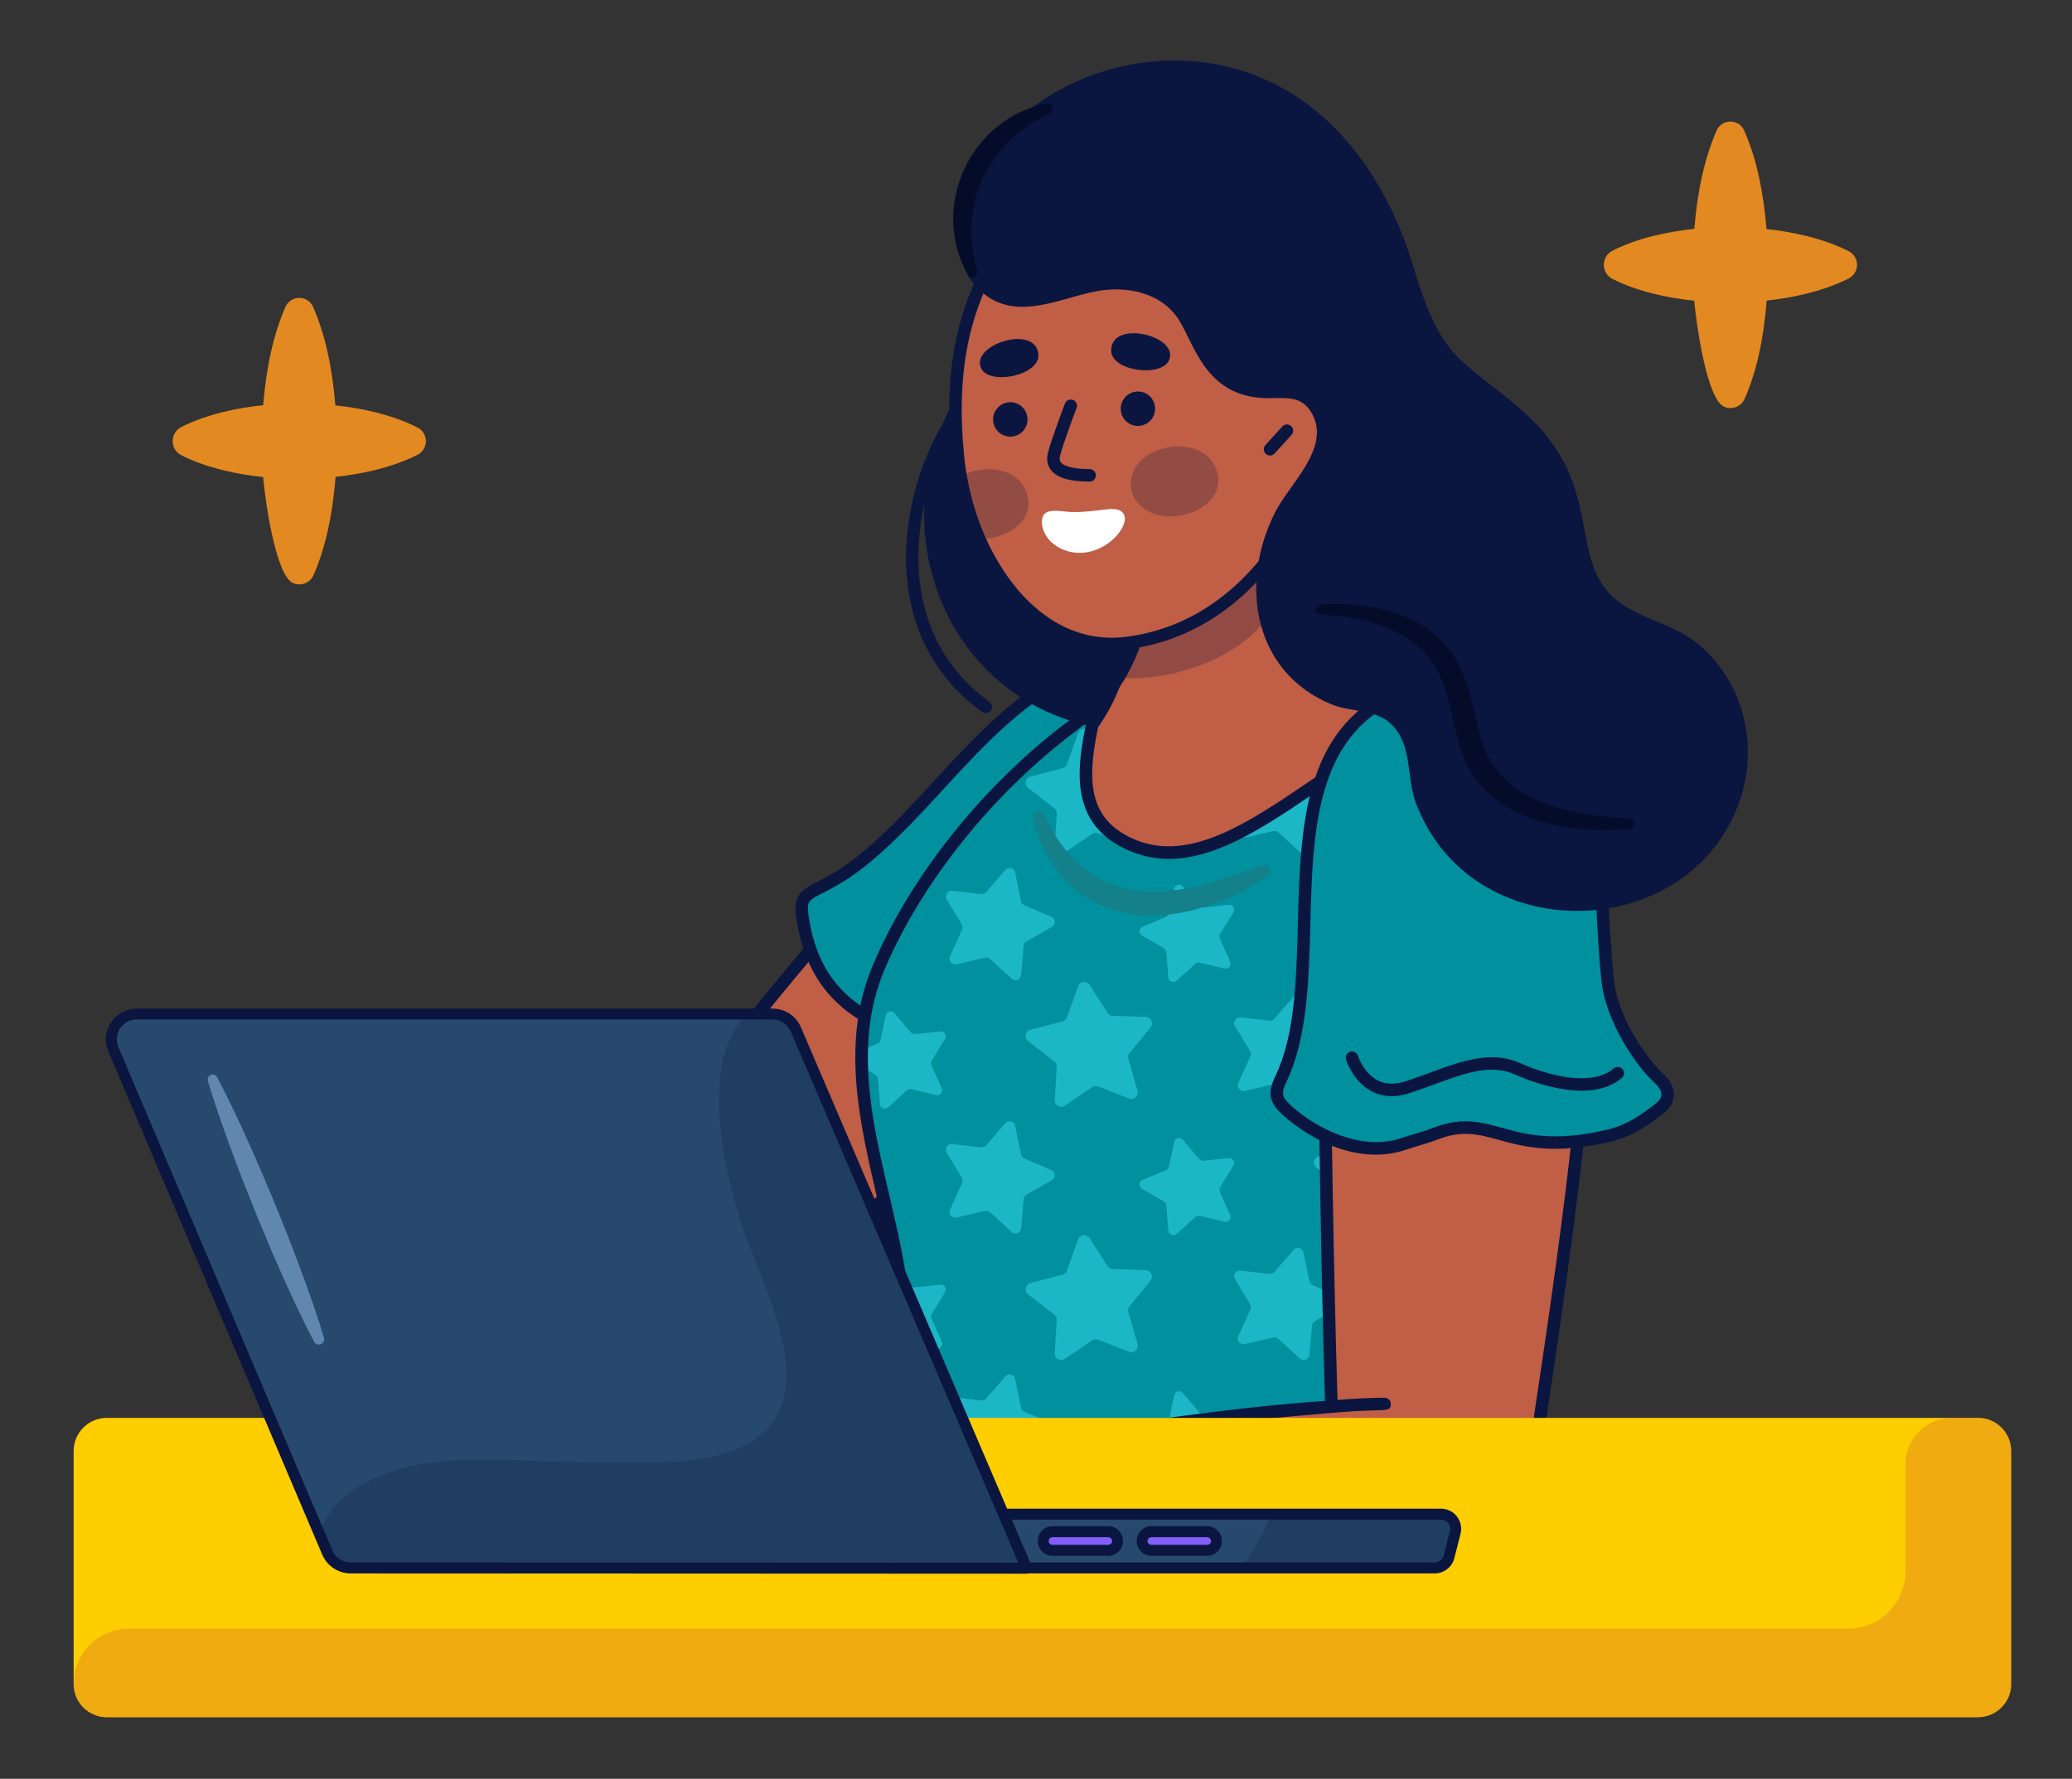 <svg width="184" height="158" viewBox="0 0 184 158" fill="none" xmlns="http://www.w3.org/2000/svg">
<rect x="0" y="0" width="184" height="158" fill="#333333" stroke="none"/>
<path d="M58.329 102.781C57.222 105.212 56.683 107.17 56.604 109.242C56.514 111.607 56.55 113.915 58.558 115.013C62.643 118.28 69.312 114.619 73.642 110.77C104.841 83.039 110.782 80.902 109.905 71.798C109.677 69.43 109.124 67.152 107.762 65.21C103.436 59.044 96.571 58.761 91.689 62.742C89.133 64.825 86.842 67.19 84.723 69.729C80.906 74.301 67.06 89.147 60.33 99.467C59.519 100.711 58.684 101.951 58.329 102.781Z" fill="#C05E46"/>
<path d="M62.458 116.811C60.709 116.811 59.29 116.292 58.25 115.476C55.862 114.137 55.971 111.297 56.05 109.22C56.132 107.098 56.662 105.105 57.823 102.556C58.158 101.775 58.856 100.709 59.594 99.581L59.867 99.164C65.045 91.225 74.533 80.486 80.202 74.069C81.994 72.04 83.41 70.438 84.298 69.374C86.621 66.591 88.924 64.281 91.339 62.312C93.971 60.167 97.115 59.219 100.189 59.645C103.338 60.082 106.113 61.896 108.215 64.892C109.467 66.676 110.179 68.853 110.457 71.744C111.158 79.025 107.832 81.885 91.85 95.632C87.121 99.7 81.236 104.762 74.011 111.184C69.379 115.3 65.44 116.81 62.458 116.811ZM98.742 60.654C96.397 60.654 94.057 61.526 92.038 63.172C89.677 65.097 87.424 67.358 85.147 70.085C84.249 71.161 82.828 72.768 81.031 74.804C75.382 81.198 65.927 91.899 60.794 99.77L60.52 100.189C59.807 101.278 59.134 102.306 58.838 102.999C58.836 103.003 58.835 103.007 58.832 103.01C57.734 105.422 57.233 107.292 57.157 109.263C57.067 111.595 57.131 113.601 58.823 114.526C58.852 114.542 58.879 114.56 58.904 114.58C62.643 117.569 68.981 114.173 73.275 110.356C80.506 103.928 86.395 98.863 91.127 94.792C106.749 81.356 110 78.559 109.354 71.851C109.095 69.158 108.445 67.15 107.309 65.529C105.388 62.791 102.873 61.136 100.037 60.743C99.606 60.684 99.174 60.654 98.742 60.654Z" fill="#0A1640"/>
<path d="M71.264 81.475C70.838 78.555 72.489 79.889 77.077 76.019C82.378 71.546 86.334 65.514 92.13 61.512C101.523 55.027 111.092 61.891 110.881 71.111C110.718 78.237 106.896 82.074 102.29 88.319C100.064 91.338 98.87 92.982 98.46 96.789C98.071 100.406 98.415 100.073 98.368 101.059C98.319 102.052 97.776 102.623 96.778 102.598C95.054 102.555 93.36 102.391 91.764 101.591C85.409 98.402 84.282 94.384 83.032 93.27C80.649 91.147 72.683 91.207 71.264 81.475Z" fill="#00909E"/>
<path d="M96.842 103.151C96.816 103.151 96.79 103.151 96.764 103.151C95.056 103.107 93.238 102.949 91.517 102.085C86.676 99.656 84.757 96.715 83.611 94.959C83.232 94.38 82.934 93.922 82.665 93.683C82.111 93.189 81.138 92.797 80.012 92.344C76.745 91.03 71.81 89.043 70.717 81.553C70.422 79.525 71.082 79.094 72.604 78.312C73.568 77.818 74.888 77.14 76.722 75.593C78.966 73.7 81.015 71.471 82.995 69.316C85.679 66.396 88.454 63.377 91.818 61.055C96.183 58.041 101.017 57.573 105.077 59.769C109.111 61.948 111.548 66.299 111.436 71.122C111.293 77.391 108.376 81.217 104.684 86.062C104.057 86.885 103.406 87.74 102.737 88.647C100.591 91.557 99.409 93.16 99.011 96.846C98.751 99.271 98.827 99.86 98.882 100.289C98.911 100.515 98.938 100.728 98.922 101.084C98.857 102.384 98.082 103.151 96.842 103.151ZM99.701 59.516C97.296 59.516 94.802 60.341 92.445 61.968C89.184 64.219 86.452 67.192 83.81 70.067C81.806 72.248 79.733 74.502 77.435 76.442C75.505 78.069 74.063 78.81 73.109 79.299C71.76 79.991 71.619 80.064 71.812 81.394C72.812 88.253 77.212 90.023 80.425 91.316C81.648 91.808 82.703 92.233 83.401 92.855C83.78 93.192 84.114 93.704 84.537 94.352C85.692 96.123 87.438 98.799 92.013 101.094C93.54 101.86 95.212 102.003 96.792 102.042C97.467 102.064 97.781 101.747 97.816 101.03C97.828 100.773 97.81 100.629 97.784 100.432C97.722 99.947 97.636 99.283 97.911 96.728C98.34 92.742 99.659 90.953 101.846 87.988C102.518 87.077 103.174 86.217 103.804 85.39C107.514 80.522 110.194 77.005 110.329 71.097C110.431 66.692 108.217 62.725 104.552 60.743C103.032 59.923 101.388 59.516 99.701 59.516Z" fill="#0A1640"/>
<path d="M117.355 72.867C106.121 82.157 90.318 77.989 92.482 70.521C93.619 66.599 97.112 63.792 99.295 60.202C99.295 60.202 99.295 60.202 99.302 60.202C99.492 59.895 99.664 59.581 99.83 59.254C99.898 59.138 99.954 59.014 100.015 58.891C101.104 56.656 101.737 54.157 101.503 51.836C101.484 51.639 101.46 51.448 101.429 51.257C101.405 51.103 101.374 50.955 101.343 50.802C101.299 50.611 101.269 50.427 101.256 50.248C100.949 47.441 103.243 45.655 106.237 45.002C107.929 44.639 109.84 44.633 111.642 45.002C113.481 45.372 115.307 45.735 117.029 46.468C124.66 49.724 123.928 52.102 128.909 61.201C131.24 65.454 120.24 70.484 117.355 72.867Z" fill="#C05E46"/>
<path opacity="0.25" d="M111.253 56.319C108.247 59.065 103.425 60.526 99.305 60.2C102.627 54.735 101.299 50.813 101.26 50.244C104.986 50.478 109.637 49.972 110.441 49.77C115.825 48.418 114.874 53.001 111.253 56.319Z" fill="#0A1640"/>
<path d="M102.8 78.756C99.578 78.756 96.691 78.006 94.644 76.658C92.231 75.07 91.248 72.777 91.947 70.367C92.69 67.802 94.403 65.69 96.058 63.647C97.024 62.455 98.022 61.222 98.819 59.914C98.832 59.892 98.848 59.87 98.864 59.851C99.019 59.596 99.173 59.317 99.334 59.002C99.389 58.905 99.424 58.832 99.46 58.759L99.518 58.642C100.644 56.327 101.154 53.927 100.949 51.891C100.931 51.702 100.908 51.523 100.879 51.344C100.86 51.22 100.835 51.1 100.811 50.978L100.797 50.909C100.748 50.691 100.715 50.482 100.702 50.286C100.395 47.495 102.47 45.255 106.117 44.459C107.894 44.078 109.893 44.078 111.751 44.458C113.609 44.831 115.484 45.208 117.242 45.956C123.258 48.524 124.318 50.717 126.639 55.522C127.38 57.054 128.218 58.79 129.392 60.934C131.409 64.615 125.317 68.413 120.869 71.186C119.531 72.019 118.375 72.74 117.704 73.294C113.098 77.103 107.58 78.756 102.8 78.756ZM99.726 60.553C98.898 61.901 97.891 63.143 96.918 64.345C95.259 66.392 93.692 68.325 93.01 70.675C92.448 72.614 93.245 74.41 95.251 75.731C99.241 78.357 108.912 79.126 116.999 72.439C117.727 71.837 118.911 71.099 120.283 70.244C124.126 67.848 129.934 64.228 128.42 61.465C127.234 59.298 126.352 57.471 125.643 56.005C123.313 51.184 122.442 49.379 116.81 46.976C115.156 46.272 113.418 45.924 111.58 45.554C109.819 45.193 107.98 45.194 106.351 45.543C105.194 45.795 101.441 46.877 101.804 50.186C101.816 50.348 101.84 50.502 101.881 50.678L101.897 50.76C101.925 50.897 101.951 51.03 101.973 51.169C102.006 51.371 102.032 51.573 102.052 51.783C102.341 54.649 101.373 57.363 100.51 59.134L100.456 59.245C100.408 59.343 100.361 59.439 100.306 59.533C100.134 59.873 99.954 60.196 99.77 60.494C99.756 60.514 99.742 60.534 99.726 60.553Z" fill="#0A1640"/>
<path d="M140.663 76.857C140.342 82.04 138.572 87.459 136.346 92.859C132.183 102.974 126.446 113.059 125.738 121.561C125.437 125.206 126.735 128.211 127.146 131.646C128.499 143.085 101.148 155.953 80.462 144.932C77.504 143.356 72.118 140.204 72.806 136.312C73.323 133.363 75.555 131.017 77.222 128.653C78.544 126.775 79.368 124.836 79.835 122.859C82.578 111.223 72.893 98.047 78.046 85.9C81.373 78.05 87.78 70.04 95.301 64.425C95.737 64.099 97.65 62.553 97.65 62.553C97.65 62.553 97.133 63.729 96.918 64.789C96.076 68.883 95.86 72.897 100.245 74.941C110.452 79.701 121.428 61.242 133.511 63.422C139.212 64.45 141.026 71.02 140.663 76.857Z" fill="#00909E"/>
<g opacity="0.75">
<path d="M125.933 128.169C125.886 127.958 125.84 127.747 125.793 127.534C125.543 126.391 125.311 125.221 125.205 123.995L124.415 123.969C124.227 123.962 124.054 123.864 123.953 123.706L122.367 121.226C122.112 120.827 121.511 120.895 121.35 121.34L120.349 124.109C120.284 124.286 120.138 124.42 119.956 124.467L117.11 125.211C116.653 125.331 116.531 125.924 116.904 126.215L119.225 128.024C119.373 128.139 119.455 128.32 119.444 128.508L119.272 131.448C119.244 131.92 119.769 132.22 120.161 131.955L122.596 130.303C122.752 130.198 122.949 130.176 123.124 130.245L125.863 131.317C126.117 131.417 126.37 131.32 126.516 131.136C126.382 130.242 126.198 129.365 126.007 128.508C125.983 128.394 125.959 128.28 125.933 128.169Z" fill="#25C4D4"/>
<path d="M138.78 79.243C138.67 79.369 138.507 79.433 138.343 79.415L135.76 79.126C135.345 79.079 135.057 79.529 135.273 79.888L136.615 82.116C136.7 82.257 136.711 82.433 136.642 82.585L135.57 84.954C135.398 85.335 135.736 85.749 136.144 85.654L138.556 85.092C139.342 82.429 139.822 80.044 140.034 77.793L138.78 79.243Z" fill="#25C4D4"/>
<path d="M134.715 69.128L132.475 69.362C132.331 69.376 132.19 69.32 132.097 69.211L131.483 68.49L130.635 67.494C130.4 67.219 129.951 67.333 129.876 67.687L129.405 69.893C129.374 70.034 129.277 70.15 129.145 70.205L127.063 71.067C126.728 71.206 126.698 71.669 127.011 71.851L128.961 72.98C129.085 73.052 129.166 73.181 129.177 73.325L129.353 75.573C129.382 75.934 129.811 76.106 130.081 75.864L131.482 74.603L131.756 74.357C131.863 74.26 132.01 74.223 132.15 74.257L134.341 74.784C134.692 74.869 134.989 74.513 134.842 74.181L133.927 72.12C133.869 71.988 133.879 71.836 133.954 71.713L135.133 69.791C135.322 69.483 135.075 69.091 134.715 69.128Z" fill="#25C4D4"/>
<path d="M134.715 91.62L132.475 91.853C132.331 91.868 132.19 91.811 132.097 91.702L131.483 90.981L130.635 89.986C130.4 89.71 129.951 89.823 129.876 90.178L129.405 92.384C129.374 92.525 129.277 92.642 129.145 92.697L127.063 93.56C126.728 93.698 126.698 94.161 127.011 94.343L128.961 95.473C129.085 95.544 129.166 95.673 129.177 95.817L129.353 98.065C129.382 98.427 129.811 98.599 130.081 98.356L131.482 97.095L131.756 96.849C131.863 96.753 132.01 96.715 132.15 96.749L133.886 97.167C134.083 96.725 134.277 96.282 134.472 95.838L133.928 94.612C133.87 94.481 133.88 94.329 133.955 94.206L135.133 92.283C135.322 91.975 135.075 91.582 134.715 91.62Z" fill="#25C4D4"/>
<path d="M116.904 81.23L119.225 83.039C119.374 83.154 119.455 83.335 119.445 83.523L119.272 86.463C119.244 86.936 119.77 87.235 120.161 86.97L122.596 85.319C122.752 85.214 122.949 85.192 123.124 85.26L125.863 86.333C126.303 86.505 126.751 86.097 126.62 85.643L125.804 82.813C125.752 82.632 125.792 82.438 125.911 82.292L127.777 80.015C128.076 79.649 127.827 79.098 127.354 79.082L124.415 78.984C124.227 78.978 124.055 78.88 123.954 78.722L122.367 76.242C122.112 75.843 121.512 75.91 121.35 76.355L120.349 79.124C120.285 79.302 120.138 79.435 119.956 79.483L117.11 80.227C116.652 80.347 116.531 80.94 116.904 81.23Z" fill="#25C4D4"/>
<path d="M96.761 87.486C96.506 87.087 95.904 87.155 95.744 87.6L95.213 89.068L94.743 90.368C94.679 90.545 94.532 90.679 94.351 90.727L91.505 91.471C91.047 91.59 90.925 92.183 91.298 92.474L93.62 94.282C93.768 94.398 93.85 94.579 93.839 94.767L93.666 97.707C93.638 98.18 94.164 98.479 94.556 98.214L96.991 96.563C97.147 96.457 97.344 96.435 97.519 96.504L100.259 97.577C100.699 97.749 101.146 97.341 101.015 96.886L100.199 94.057C100.147 93.877 100.187 93.682 100.306 93.537L102.172 91.26C102.471 90.894 102.222 90.343 101.75 90.327L98.81 90.229C98.623 90.222 98.45 90.124 98.349 89.966L97.774 89.069L96.761 87.486Z" fill="#25C4D4"/>
<path d="M109.114 80.372L106.873 80.606C106.73 80.62 106.589 80.564 106.496 80.455L105.033 78.739C104.799 78.463 104.35 78.577 104.274 78.932L103.803 81.138C103.773 81.279 103.676 81.395 103.543 81.451L101.461 82.313C101.126 82.452 101.096 82.914 101.409 83.096L103.359 84.226C103.484 84.299 103.564 84.427 103.576 84.57L103.752 86.82C103.78 87.181 104.21 87.353 104.479 87.111L106.155 85.603C106.262 85.507 106.41 85.469 106.55 85.504L108.74 86.031C109.092 86.115 109.388 85.759 109.242 85.428L108.327 83.366C108.269 83.235 108.279 83.083 108.354 82.96L109.533 81.037C109.721 80.727 109.474 80.335 109.114 80.372Z" fill="#25C4D4"/>
<path d="M85.408 82.117C85.493 82.259 85.504 82.434 85.435 82.586L84.363 84.956C84.191 85.337 84.529 85.75 84.937 85.655L87.467 85.065C87.629 85.028 87.799 85.072 87.921 85.183L89.841 86.936C90.15 87.218 90.647 87.024 90.683 86.607L90.904 84.014C90.918 83.849 91.013 83.701 91.158 83.619L93.416 82.332C93.779 82.126 93.748 81.591 93.363 81.429L90.969 80.417C90.816 80.352 90.705 80.216 90.672 80.054L90.148 77.505C90.064 77.096 89.547 76.96 89.274 77.277L87.573 79.243C87.464 79.369 87.3 79.433 87.136 79.415L84.553 79.126C84.138 79.079 83.85 79.53 84.066 79.888L85.408 82.117Z" fill="#25C4D4"/>
<path d="M93.619 71.793C93.767 71.908 93.85 72.089 93.838 72.277L93.665 75.217C93.638 75.69 94.163 75.989 94.555 75.724L96.99 74.073C97.146 73.968 97.343 73.945 97.518 74.014L98.156 74.264C95.418 71.921 95.627 68.343 96.363 64.739C96.112 64.704 95.844 64.834 95.744 65.11L94.743 67.878C94.679 68.055 94.532 68.189 94.351 68.237L91.505 68.981C91.047 69.1 90.925 69.693 91.298 69.984L93.619 71.793Z" fill="#25C4D4"/>
<path d="M113.07 73.818C113.232 73.78 113.401 73.824 113.524 73.936L115.444 75.689C115.753 75.972 116.25 75.777 116.286 75.36L116.508 72.767C116.522 72.602 116.616 72.454 116.761 72.371L119.019 71.085C119.383 70.879 119.351 70.344 118.966 70.182L117.826 69.7C117.542 69.891 117.259 70.083 116.977 70.274C114.727 71.801 112.525 73.294 110.352 74.412C110.411 74.421 110.474 74.422 110.539 74.407L113.07 73.818Z" fill="#25C4D4"/>
<path d="M109.114 125.361L106.873 125.594C106.73 125.609 106.589 125.553 106.496 125.443L105.033 123.728C104.799 123.452 104.35 123.565 104.274 123.92L103.803 126.126C103.773 126.267 103.676 126.384 103.543 126.438L101.461 127.301C101.126 127.439 101.096 127.902 101.409 128.084L103.359 129.214C103.484 129.286 103.564 129.414 103.576 129.558L103.752 131.807C103.78 132.169 104.21 132.341 104.479 132.098L106.155 130.591C106.262 130.495 106.41 130.457 106.55 130.491L108.74 131.019C109.092 131.104 109.388 130.747 109.242 130.416L108.327 128.355C108.269 128.223 108.279 128.071 108.354 127.949L109.533 126.026C109.721 125.716 109.474 125.323 109.114 125.361Z" fill="#25C4D4"/>
<path d="M87.921 130.166L89.841 131.919C90.15 132.2 90.647 132.006 90.683 131.589L90.904 128.997C90.918 128.831 91.013 128.683 91.158 128.601L93.416 127.314C93.779 127.108 93.748 126.574 93.363 126.411L90.969 125.399C90.816 125.335 90.705 125.198 90.672 125.036L90.148 122.487C90.064 122.078 89.547 121.943 89.274 122.259L87.573 124.225C87.464 124.351 87.3 124.414 87.136 124.396L84.553 124.108C84.138 124.061 83.85 124.511 84.066 124.87L85.408 127.098C85.493 127.239 85.504 127.415 85.435 127.567L84.363 129.936C84.191 130.317 84.529 130.731 84.937 130.636L87.467 130.047C87.629 130.009 87.798 130.054 87.921 130.166Z" fill="#25C4D4"/>
<path d="M83.507 114.113L81.266 114.346C81.123 114.361 80.982 114.305 80.889 114.196L80.523 113.766C80.789 115.605 80.93 117.437 80.86 119.243C80.888 119.244 80.915 119.235 80.943 119.242L83.133 119.77C83.485 119.855 83.782 119.498 83.634 119.167L82.72 117.105C82.661 116.974 82.672 116.822 82.747 116.699L83.925 114.776C84.114 114.468 83.867 114.076 83.507 114.113Z" fill="#25C4D4"/>
<path d="M127.35 101.573L124.411 101.475C124.223 101.469 124.05 101.371 123.949 101.213L122.363 98.733C122.108 98.334 121.508 98.401 121.346 98.846L120.345 101.616C120.281 101.793 120.134 101.927 119.952 101.974L117.106 102.718C116.649 102.838 116.527 103.43 116.9 103.721L119.221 105.53C119.37 105.645 119.451 105.826 119.44 106.014L119.268 108.955C119.24 109.427 119.766 109.726 120.157 109.461L122.592 107.81C122.748 107.705 122.945 107.683 123.12 107.751L125.859 108.824C126.299 108.997 126.747 108.589 126.615 108.134L125.8 105.305C125.748 105.124 125.788 104.929 125.907 104.784L127.772 102.507C128.072 102.141 127.823 101.59 127.35 101.573Z" fill="#25C4D4"/>
<path d="M102.17 113.753C102.47 113.387 102.221 112.835 101.748 112.82L98.808 112.722C98.621 112.715 98.448 112.618 98.347 112.459L96.761 109.979C96.506 109.58 95.904 109.648 95.744 110.093L94.743 112.862C94.679 113.039 94.532 113.172 94.351 113.22L91.505 113.964C91.047 114.084 90.925 114.677 91.298 114.967L93.62 116.776C93.768 116.892 93.85 117.073 93.839 117.261L93.666 120.201C93.638 120.674 94.164 120.973 94.556 120.708L96.991 119.057C97.147 118.951 97.344 118.929 97.519 118.998L100.259 120.071C100.699 120.243 101.146 119.835 101.015 119.381L100.199 116.551C100.147 116.37 100.187 116.175 100.306 116.03L102.17 113.753Z" fill="#25C4D4"/>
<path d="M111.009 115.853C111.095 115.995 111.105 116.17 111.037 116.322L109.965 118.692C109.792 119.073 110.131 119.486 110.538 119.392L113.069 118.802C113.23 118.764 113.4 118.808 113.523 118.92L115.442 120.673C115.751 120.955 116.248 120.761 116.284 120.344L116.507 117.751C116.52 117.586 116.615 117.438 116.759 117.355L119.018 116.069C119.381 115.862 119.349 115.328 118.965 115.165L116.571 114.153C116.418 114.088 116.307 113.952 116.274 113.79L115.75 111.241C115.666 110.832 115.148 110.696 114.875 111.013L113.174 112.98C113.066 113.105 112.902 113.169 112.737 113.151L110.155 112.862C109.74 112.816 109.451 113.266 109.667 113.624L111.009 115.853Z" fill="#25C4D4"/>
<path d="M109.114 102.866L106.873 103.099C106.73 103.114 106.589 103.057 106.496 102.948L105.033 101.232C104.799 100.957 104.35 101.07 104.274 101.425L103.803 103.631C103.773 103.772 103.676 103.889 103.543 103.944L101.461 104.806C101.126 104.945 101.096 105.408 101.409 105.59L103.359 106.719C103.484 106.792 103.564 106.92 103.576 107.064L103.752 109.313C103.78 109.674 104.21 109.846 104.479 109.604L106.155 108.097C106.262 108 106.41 107.963 106.55 107.997L108.74 108.525C109.092 108.61 109.388 108.253 109.242 107.922L108.327 105.86C108.269 105.729 108.279 105.577 108.354 105.454L109.533 103.531C109.721 103.221 109.474 102.828 109.114 102.866Z" fill="#25C4D4"/>
<path d="M85.408 104.609C85.493 104.751 85.504 104.927 85.435 105.078L84.363 107.448C84.191 107.829 84.529 108.243 84.937 108.148L87.467 107.558C87.629 107.521 87.799 107.565 87.921 107.677L89.841 109.43C90.15 109.712 90.647 109.517 90.683 109.1L90.904 106.508C90.918 106.342 91.013 106.194 91.158 106.112L93.416 104.826C93.779 104.619 93.748 104.085 93.363 103.922L90.969 102.91C90.816 102.846 90.705 102.709 90.672 102.547L90.148 99.999C90.064 99.589 89.547 99.454 89.274 99.77L87.573 101.737C87.464 101.863 87.3 101.926 87.136 101.908L84.553 101.619C84.138 101.573 83.85 102.023 84.066 102.381L85.408 104.609Z" fill="#25C4D4"/>
<path d="M83.503 91.62L81.262 91.853C81.119 91.868 80.978 91.811 80.885 91.702L80.271 90.981L79.422 89.986C79.187 89.71 78.738 89.823 78.663 90.178L78.192 92.384C78.162 92.525 78.065 92.642 77.932 92.697L77.087 93.047C77.063 93.727 77.064 94.409 77.094 95.093L77.749 95.472C77.874 95.544 77.954 95.672 77.966 95.816L78.142 98.064C78.17 98.426 78.6 98.598 78.869 98.356L80.271 97.094L80.544 96.848C80.651 96.752 80.799 96.714 80.939 96.749L83.129 97.276C83.481 97.361 83.778 97.005 83.63 96.674L82.716 94.612C82.657 94.481 82.668 94.329 82.743 94.206L83.921 92.283C84.11 91.975 83.863 91.582 83.503 91.62Z" fill="#25C4D4"/>
<path d="M111.009 93.362C111.095 93.504 111.105 93.679 111.037 93.831L109.965 96.201C109.792 96.582 110.131 96.995 110.538 96.9L113.069 96.311C113.23 96.273 113.4 96.317 113.523 96.429L115.442 98.182C115.751 98.463 116.248 98.269 116.284 97.853L116.507 95.26C116.52 95.094 116.615 94.947 116.759 94.864L119.018 93.578C119.381 93.371 119.349 92.837 118.965 92.674L116.571 91.662C116.418 91.597 116.307 91.461 116.274 91.298L115.815 89.069L115.75 88.75C115.666 88.34 115.148 88.205 114.875 88.522L114.402 89.069L113.174 90.488C113.066 90.614 112.902 90.678 112.737 90.66L110.155 90.371C109.74 90.324 109.451 90.775 109.667 91.133L111.009 93.362Z" fill="#25C4D4"/>
<path d="M104.272 146.409L103.902 148.142C104.717 148.026 105.522 147.886 106.317 147.725L105.032 146.216C104.797 145.941 104.348 146.055 104.272 146.409Z" fill="#25C4D4"/>
<path d="M90.673 147.53L90.149 144.981C90.065 144.572 89.548 144.436 89.275 144.753L87.574 146.72C87.465 146.845 87.302 146.909 87.137 146.891L86.336 146.801C87.948 147.318 89.584 147.718 91.23 148.002L90.971 147.893C90.818 147.828 90.706 147.693 90.673 147.53Z" fill="#25C4D4"/>
<path d="M83.508 136.606L81.268 136.839C81.124 136.854 80.983 136.797 80.89 136.688L80.276 135.968L79.428 134.972C79.192 134.697 78.743 134.81 78.668 135.165L78.198 137.371C78.167 137.511 78.07 137.629 77.938 137.683L75.856 138.546C75.521 138.684 75.491 139.147 75.804 139.329L77.754 140.459C77.878 140.53 77.959 140.659 77.97 140.803L78.139 142.957C78.371 143.106 78.599 143.246 78.82 143.379C78.838 143.367 78.857 143.358 78.874 143.343L80.275 142.082L80.549 141.836C80.656 141.739 80.803 141.702 80.943 141.736L83.133 142.263C83.486 142.348 83.782 141.991 83.635 141.66L82.72 139.599C82.662 139.467 82.672 139.316 82.747 139.192L83.925 137.27C84.115 136.96 83.868 136.568 83.508 136.606Z" fill="#25C4D4"/>
<path d="M101.748 135.311L98.808 135.213C98.621 135.207 98.448 135.109 98.347 134.951L97.773 134.053L96.761 132.471C96.506 132.072 95.904 132.139 95.744 132.584L95.213 134.053L94.743 135.354C94.679 135.531 94.532 135.664 94.351 135.712L91.505 136.456C91.047 136.575 90.925 137.168 91.298 137.459L93.62 139.269C93.768 139.384 93.85 139.565 93.839 139.753L93.666 142.693C93.638 143.166 94.164 143.465 94.556 143.2L96.991 141.549C97.147 141.444 97.344 141.422 97.519 141.49L100.259 142.563C100.699 142.735 101.146 142.327 101.015 141.873L100.199 139.043C100.147 138.863 100.187 138.668 100.306 138.523L102.172 136.246C102.47 135.879 102.221 135.328 101.748 135.311Z" fill="#25C4D4"/>
<path d="M118.965 137.66L116.571 136.648C116.418 136.583 116.307 136.447 116.274 136.285L115.815 134.055L115.75 133.736C115.666 133.327 115.148 133.191 114.875 133.508L114.402 134.055L113.174 135.475C113.066 135.6 112.902 135.664 112.737 135.646L110.155 135.357C109.74 135.311 109.451 135.761 109.667 136.119L111.009 138.347C111.095 138.489 111.105 138.664 111.037 138.816L109.965 141.186C109.792 141.567 110.131 141.981 110.538 141.886L113.069 141.296C113.23 141.259 113.4 141.303 113.523 141.414L115.442 143.168C115.751 143.449 116.248 143.255 116.284 142.838L116.507 140.245C116.52 140.08 116.615 139.932 116.759 139.85L119.018 138.563C119.381 138.357 119.349 137.823 118.965 137.66Z" fill="#25C4D4"/>
</g>
<path d="M92.754 72.425C93.518 74.144 94.654 75.762 96.037 76.938C97.426 78.125 99.111 78.86 100.914 79.079C101.811 79.21 102.738 79.225 103.67 79.133C104.605 79.082 105.537 78.878 106.476 78.688C108.347 78.24 110.195 77.573 112.059 76.863L112.065 76.86C112.345 76.753 112.659 76.894 112.765 77.174C112.857 77.416 112.765 77.682 112.559 77.82C110.855 78.96 108.993 79.897 106.991 80.544C104.991 81.172 102.816 81.514 100.622 81.212C99.532 81.053 98.446 80.751 97.442 80.26C96.443 79.763 95.52 79.112 94.751 78.323C93.202 76.745 92.177 74.804 91.771 72.676C91.718 72.4 91.899 72.134 92.174 72.082C92.41 72.037 92.639 72.164 92.733 72.374L92.754 72.425Z" fill="#13808A"/>
<path d="M97.932 149.671C91.952 149.671 85.798 148.403 80.199 145.42C76.445 143.42 71.538 140.289 72.259 136.215C72.69 133.756 74.204 131.753 75.669 129.816C76.046 129.319 76.418 128.826 76.766 128.333C77.984 126.602 78.811 124.77 79.293 122.731C80.504 117.593 79.243 112.194 77.907 106.479C76.302 99.607 74.641 92.5 77.533 85.683C80.904 77.727 87.422 69.614 94.966 63.98C95.389 63.665 97.278 62.138 97.298 62.122C97.497 61.962 97.778 61.958 97.981 62.113C98.183 62.268 98.254 62.542 98.151 62.776C98.147 62.788 97.655 63.913 97.456 64.899C96.539 69.354 96.701 72.681 100.474 74.439C105.444 76.756 110.741 73.162 116.352 69.357C121.842 65.631 127.518 61.778 133.604 62.877C139.792 63.993 141.569 71.124 141.21 76.89C140.929 81.45 139.585 86.44 136.853 93.069C135.728 95.8 134.479 98.554 133.271 101.216C129.94 108.555 126.794 115.488 126.285 121.606C126.099 123.854 126.541 125.834 127.008 127.93C127.269 129.102 127.539 130.314 127.691 131.579C128.151 135.467 125.51 139.684 120.445 143.152C114.742 147.057 106.517 149.671 97.932 149.671ZM96.486 64.195C96.118 64.489 95.785 64.751 95.629 64.869C88.235 70.389 81.852 78.332 78.553 86.116C75.803 92.6 77.422 99.527 78.987 106.226C80.292 111.814 81.643 117.593 80.372 122.986C79.857 125.166 78.973 127.124 77.672 128.971C77.317 129.475 76.938 129.977 76.554 130.485C75.168 132.317 73.735 134.211 73.35 136.407C72.686 140.16 78.734 143.383 80.72 144.442C93.969 151.5 110.42 148.675 119.823 142.237C124.536 139.01 127.004 135.172 126.595 131.71C126.45 130.501 126.186 129.316 125.931 128.17C125.466 126.086 124.985 123.93 125.185 121.514C125.709 115.204 128.894 108.187 132.265 100.758C133.47 98.103 134.715 95.359 135.832 92.647C138.516 86.135 139.834 81.254 140.108 76.822C140.438 71.509 138.882 64.955 133.411 63.968C127.766 62.949 122.282 66.673 116.975 70.273C111.099 74.26 105.551 78.028 100.008 75.443C95.317 73.256 95.489 68.976 96.373 64.676C96.405 64.516 96.444 64.355 96.486 64.195Z" fill="#0A1640"/>
<path d="M135.003 70.427C126.623 62.492 120.392 66.325 118.551 75.742C117.873 79.204 117.608 82.7 117.604 86.215C117.59 97.169 117.942 115.427 118.241 124.942C117.106 125.037 116.064 125.139 115.198 125.2C106.097 125.843 84.89 129.177 77.235 131.165C75.671 129.073 72.992 127.174 69.113 125.78C67.881 125.338 60.314 122.868 60.066 125.593C59.897 127.461 65.701 128.919 64.923 130.69C64.448 131.774 62.356 131.697 61.042 131.672C54.125 131.538 48.405 128.8 48.274 131.694C48.22 132.882 49.87 133.66 51.78 134.19C50.619 134.039 49.472 133.875 48.351 133.683C47.018 133.455 46.038 134.024 45.81 134.813C45.41 136.186 47.219 137.113 49.686 137.785C48.8 137.634 47.734 137.557 46.888 137.922C45.813 138.384 45.904 139.453 46.786 140.099C48.661 141.472 53.686 142.328 56.135 142.709L56.134 142.71L56.137 142.71C56.202 142.72 56.273 142.732 56.334 142.741C55.14 142.644 53.852 142.561 52.681 142.87C51.819 143.097 50.934 143.863 51.44 144.847C52.275 146.472 61.005 146.517 62.805 146.44C67.477 146.239 72.572 145.204 76.071 141.866C76.203 141.74 76.327 141.612 76.45 141.483C79.438 142.07 83.24 142.296 91.581 142.574C107.482 143.105 123.206 145.096 131.028 139.43C131.093 139.386 131.153 139.338 131.216 139.292C131.384 139.166 131.547 139.036 131.707 138.902C131.795 138.828 131.885 138.755 131.97 138.677C132.038 138.617 132.111 138.561 132.177 138.5L132.165 138.481C134.995 135.702 135.998 131.006 136.661 126.635C143.444 81.936 141.898 76.955 135.003 70.427Z" fill="#C05E46"/>
<path d="M135.375 70.031C130.427 65.341 126.766 65.191 124.564 65.902C121.364 66.93 119.028 70.389 117.997 75.637C117.366 78.909 117.05 82.368 117.046 86.218C117.037 94.361 117.251 110.33 117.661 124.442C106.769 125.109 85.188 128.593 77.445 130.54C75.703 128.376 72.895 126.558 69.298 125.261C68.603 125.011 62.447 122.861 60.308 124.234C59.833 124.537 59.56 124.986 59.509 125.545C59.399 126.792 60.865 127.693 62.297 128.573C63.277 129.172 64.614 129.995 64.412 130.467C64.091 131.183 62.194 131.14 61.165 131.126L61.049 131.121C58.488 131.072 56.045 130.647 54.071 130.31C51.335 129.838 49.35 129.497 48.346 130.311C47.955 130.623 47.739 131.083 47.716 131.667C47.69 132.243 47.933 132.724 48.318 133.121C46.676 132.884 45.551 133.704 45.267 134.66C45.131 135.141 45.184 135.631 45.426 136.069C45.692 136.541 46.163 136.954 46.867 137.333C46.799 137.361 46.728 137.382 46.661 137.41C46.027 137.691 45.623 138.185 45.548 138.772C45.48 139.418 45.817 140.082 46.449 140.544C47.446 141.269 49.28 141.929 52.021 142.521C51.556 142.74 51.107 143.104 50.877 143.614C50.66 144.092 50.686 144.602 50.943 145.096C52.097 147.353 62.713 146.999 62.823 146.989C68.927 146.733 73.385 145.183 76.446 142.262C76.512 142.208 76.575 142.147 76.634 142.078C79.703 142.65 83.797 142.866 91.552 143.125C94.227 143.216 96.928 143.348 99.531 143.477C107.683 143.879 126.932 145.382 132.544 138.904C132.552 138.901 132.556 138.89 132.556 138.89C135.362 136.119 136.476 131.499 137.207 126.72C143.823 83.094 142.768 77.026 135.375 70.031ZM136.105 126.551C134.858 134.767 133.234 138.957 126.097 141.209C119.358 143.343 109.679 142.867 99.584 142.37C96.974 142.243 94.273 142.111 91.59 142.024C83.638 141.758 79.585 141.533 76.551 140.939C76.368 140.9 76.173 140.963 76.043 141.096C75.928 141.224 75.81 141.343 75.684 141.466C72.863 144.155 68.519 145.64 62.774 145.888C59.271 146.036 52.441 145.604 51.925 144.591C51.793 144.337 51.838 144.168 51.886 144.069C52.015 143.786 52.381 143.519 52.81 143.403C53.87 143.131 55.06 143.193 56.284 143.294C56.295 143.298 56.31 143.292 56.317 143.289C59.298 143.606 61.342 143.004 61.428 142.978C61.454 142.976 61.469 142.97 61.492 142.96C61.748 142.854 61.885 142.567 61.806 142.291C61.721 142 61.411 141.828 61.12 141.914C61.098 141.923 59.098 142.506 56.201 142.155L56.193 142.158C51.413 141.414 48.357 140.572 47.104 139.654C46.798 139.427 46.626 139.137 46.65 138.898C46.674 138.658 46.907 138.517 47.1 138.428C47.652 138.208 48.423 138.153 49.442 138.312C49.477 138.333 49.517 138.343 49.559 138.361C49.849 138.444 56.766 140.472 61.79 139.438C61.831 139.43 61.864 139.425 61.894 139.412C62.135 139.312 62.282 139.048 62.224 138.781C62.164 138.488 61.871 138.292 61.571 138.355C57.141 139.266 50.879 137.584 49.977 137.323C49.928 137.29 49.882 137.265 49.825 137.253C47.42 136.601 46.633 135.956 46.393 135.526C46.292 135.347 46.272 135.17 46.33 134.97C46.483 134.465 47.185 134.05 48.246 134.227C49.242 134.397 50.334 134.562 51.666 134.732C51.677 134.737 51.687 134.741 51.706 134.743C52.579 134.998 59.071 136.788 63.85 135.802C63.89 135.794 63.92 135.782 63.951 135.769C64.192 135.669 64.338 135.405 64.284 135.146C64.221 134.845 63.931 134.656 63.628 134.712C58.874 135.696 52 133.685 51.929 133.661C51.929 133.661 51.921 133.664 51.918 133.657C49.894 133.093 48.789 132.404 48.823 131.719C48.84 131.377 48.952 131.242 49.037 131.171C49.668 130.671 51.617 131.01 53.887 131.401C55.89 131.744 58.387 132.173 61.021 132.227L61.145 132.229C62.604 132.259 64.811 132.305 65.425 130.911C66.019 129.553 64.423 128.573 62.875 127.626C61.895 127.027 60.558 126.205 60.609 125.645C60.628 125.434 60.718 125.291 60.898 125.172C62.184 124.356 66.495 125.436 68.917 126.302C72.482 127.585 75.2 129.379 76.784 131.502C76.918 131.676 77.146 131.758 77.369 131.701C83.689 130.06 102.895 126.73 117.048 125.606C117.783 125.544 118.104 125.506 118.812 125.456C122.958 125.093 123.499 125.537 123.509 124.698C123.509 124.398 123.256 124.15 122.957 124.151C121.513 124.159 120.083 124.24 118.778 124.349C118.479 114.799 118.142 97.16 118.15 86.219C118.156 82.439 118.463 79.045 119.089 75.846C120.036 71.013 122.091 67.856 124.902 66.954C127.653 66.077 131.01 67.411 134.621 70.83C141.671 77.508 142.655 83.447 136.105 126.551Z" fill="#0A1640"/>
<path d="M127.458 100.701C126.544 101.057 125.579 101.283 124.649 101.601C121.164 102.792 117.134 101.163 114.336 98.672C113.255 97.71 113.125 97.124 113.751 95.815C118.501 85.898 111.556 67.18 124.012 61.669C133.593 57.429 141.272 66.746 141.983 75.523C142.326 79.759 142.343 82.867 142.749 87.002C143.11 90.666 145.884 94.507 147.385 95.858C148.194 96.586 148.402 97.63 147.446 98.394C146.098 99.471 144.697 100.438 142.961 100.854C133.821 103.041 132.608 98.692 127.458 100.701Z" fill="#00909E"/>
<path d="M144.396 100.969C143.983 101.14 143.55 101.285 143.095 101.394C138.025 102.608 135.286 101.853 133.085 101.247C131.286 100.751 129.865 100.36 127.665 101.219C127.106 101.437 126.532 101.607 125.976 101.772C125.593 101.886 125.211 101.999 124.832 102.127C120.865 103.483 116.623 101.447 113.974 99.089C112.701 97.957 112.527 97.104 113.258 95.58C114.995 91.952 115.122 87.135 115.256 82.034C115.479 73.534 115.711 64.744 123.798 61.166C127.494 59.542 131.205 59.712 134.53 61.692C138.865 64.273 142.085 69.814 142.544 75.48C142.696 77.362 142.785 79.03 142.871 80.642C142.98 82.707 143.083 84.657 143.309 86.949C143.672 90.634 146.52 94.328 147.764 95.447C148.349 95.973 148.661 96.621 148.643 97.268C148.63 97.682 148.474 98.288 147.799 98.827C146.787 99.636 145.684 100.434 144.396 100.969ZM127.263 100.186C129.806 99.194 131.462 99.65 133.379 100.178C135.567 100.78 138.046 101.463 142.838 100.316C144.503 99.917 145.872 98.949 147.107 97.961C147.383 97.741 147.527 97.497 147.535 97.237C147.544 96.924 147.358 96.572 147.022 96.271C145.291 94.714 142.565 90.71 142.206 87.057C141.978 84.74 141.874 82.778 141.764 80.701C141.679 79.095 141.591 77.436 141.44 75.569C141.009 70.244 138.004 65.05 133.963 62.644C130.959 60.854 127.585 60.704 124.244 62.178C116.799 65.473 116.577 73.906 116.363 82.061C116.232 87.054 116.097 92.216 114.256 96.057C113.742 97.13 113.81 97.459 114.71 98.26C117.015 100.312 120.956 102.281 124.476 101.078C124.868 100.944 125.265 100.826 125.663 100.708C126.221 100.544 126.748 100.388 127.263 100.186Z" fill="#0A1640"/>
<path d="M142.86 96.455C139.987 97.647 135.868 96.034 134.539 95.443C132.377 94.483 130.145 95.301 127.318 96.337C126.634 96.588 125.927 96.847 125.192 97.09C123.942 97.503 122.808 97.453 121.824 96.944C120.152 96.079 119.56 94.194 119.536 94.114C119.446 93.823 119.599 93.51 119.903 93.423C120.195 93.333 120.504 93.497 120.594 93.788C120.601 93.811 121.086 95.319 122.34 95.964C123.049 96.328 123.892 96.353 124.847 96.038C125.57 95.799 126.266 95.544 126.94 95.297C129.88 94.22 132.42 93.289 134.991 94.43C137.821 95.687 141.494 96.466 143.304 94.904C143.536 94.704 143.886 94.729 144.085 94.961C144.285 95.193 144.258 95.543 144.027 95.743C143.67 96.047 143.278 96.281 142.86 96.455Z" fill="#0A1640"/>
<path d="M114.631 10.169C110.44 8.288 105.343 8.946 101.451 11.262C97.057 13.88 95.638 19.469 93.731 23.988C92.525 26.852 90.032 29.242 87.879 31.419C86.013 33.309 84.619 35.466 83.657 37.75C79.986 43.915 77.646 56.319 87.221 63.242C87.296 63.296 87.381 63.329 87.466 63.341C87.663 63.369 87.868 63.289 87.993 63.117C88.172 62.869 88.116 62.522 87.868 62.343C81.579 57.795 80.792 50.697 82.077 44.852C81.722 53.766 87.163 62.627 97.466 64.651C97.549 64.545 97.621 64.431 97.699 64.318C99.09 62.257 100.067 59.87 100.162 57.539C100.171 57.342 100.173 57.15 100.17 56.956C100.167 56.8 100.157 56.649 100.148 56.493C100.132 56.298 100.128 56.111 100.14 55.933C100.23 53.11 102.751 51.663 105.806 51.436C104.068 38.646 101.37 22.424 109.243 22.195C112.503 22.103 115.956 24.377 118.605 18.427C119.716 15.939 118.658 11.971 114.631 10.169Z" fill="#0A1640"/>
<path d="M100.09 57.115C94.069 57.874 89.458 53.518 86.991 47.887C86.213 46.115 85.644 44.217 85.304 42.314C85.206 41.738 85.126 41.164 85.072 40.591C84.446 34.294 85.048 28.547 88.245 22.998C91.199 17.869 96.323 13.861 102.459 13.972C126.284 14.424 121.701 54.397 100.09 57.115Z" fill="#C05E46"/>
<path d="M98.394 45.23C97.327 45.348 96.287 45.505 95.209 45.482C94.161 45.46 92.394 44.895 92.532 46.505C92.658 47.963 94.05 48.917 95.407 49.08C98.954 49.508 101.72 44.864 98.394 45.23Z" fill="white"/>
<g opacity="0.25">
<path d="M100.421 43.211C100.191 39.274 107.388 38.135 108.151 42.216C108.699 45.152 104.201 46.729 101.918 45.379C100.921 44.788 100.467 44.007 100.421 43.211Z" fill="#0A1640"/>
<path d="M91.288 44.235C91.704 46.456 89.215 47.911 86.999 47.882C86.221 46.111 85.652 44.213 85.312 42.31C87.431 41.119 90.784 41.52 91.288 44.235Z" fill="#0A1640"/>
</g>
<path d="M102.464 13.419C96.677 13.31 91.179 16.787 87.761 22.72C84.795 27.869 83.796 33.397 84.521 40.645C85.114 46.566 87.851 52.134 91.664 55.175C94.183 57.185 97.121 58.044 100.159 57.662C101.292 57.52 102.377 57.278 103.417 56.945C113.749 53.644 119.479 41.498 118.928 30.91C118.493 22.597 113.941 13.637 102.464 13.419ZM117.821 30.968C118.404 42.127 111.765 55.083 100.022 56.562C97.248 56.911 94.667 56.154 92.355 54.308C88.766 51.446 86.187 46.167 85.623 40.532C84.922 33.531 85.877 28.208 88.72 23.273C91.069 19.196 94.44 16.353 98.184 15.157C99.563 14.716 100.994 14.499 102.442 14.527C113.159 14.729 117.414 23.153 117.821 30.968Z" fill="#0A1640"/>
<path d="M92.212 31.487C91.978 28.703 86.002 30.687 87.162 32.774C87.978 34.241 92.365 33.328 92.212 31.487Z" fill="#0A1640"/>
<path d="M98.675 31.118C98.658 32.967 103.101 33.541 103.805 32.015C104.807 29.846 98.7 28.324 98.675 31.118Z" fill="#0A1640"/>
<path d="M94.571 35.843C94.52 35.977 93.32 39.135 93.054 40.25C92.88 40.978 93.111 41.471 93.335 41.755C93.877 42.446 94.965 42.77 96.759 42.777C96.819 42.777 96.876 42.768 96.93 42.751C97.152 42.679 97.315 42.471 97.315 42.224C97.316 41.918 97.07 41.669 96.764 41.668C94.94 41.662 94.378 41.291 94.204 41.07C94.135 40.983 94.052 40.829 94.129 40.507C94.379 39.461 95.592 36.27 95.604 36.237C95.713 35.951 95.57 35.631 95.285 35.523C94.998 35.413 94.68 35.558 94.571 35.843Z" fill="#0A1640"/>
<path d="M113.871 37.886L112.374 39.535C112.169 39.761 112.185 40.111 112.411 40.317C112.563 40.455 112.77 40.492 112.952 40.434C113.042 40.405 113.125 40.353 113.194 40.278L114.69 38.629C114.896 38.403 114.879 38.053 114.654 37.847C114.427 37.641 114.077 37.657 113.871 37.886Z" fill="#0A1640"/>
<path d="M89.508 35.743C88.673 35.86 88.091 36.632 88.207 37.468C88.323 38.304 89.094 38.886 89.93 38.769C90.765 38.652 91.347 37.88 91.231 37.044C91.114 36.208 90.344 35.626 89.508 35.743Z" fill="#0A1640"/>
<path d="M100.841 34.792C100.005 34.909 99.423 35.681 99.539 36.517C99.655 37.352 100.426 37.935 101.261 37.818C102.097 37.7 102.679 36.928 102.563 36.092C102.447 35.257 101.676 34.675 100.841 34.792Z" fill="#0A1640"/>
<path d="M124.251 20.136C125.959 24.126 126.453 28.996 129.834 32.087C132.11 34.166 134.749 35.771 136.813 38.089C142.552 44.536 138.993 50.699 144.487 53.952C146.597 55.202 148.93 55.632 150.856 57.256C154.998 60.752 156.256 66.541 154.348 71.543C149.632 83.905 130.562 84.251 125.724 71.291C124.876 69.02 125.458 66.234 123.587 64.361C122.205 62.976 120.053 63.287 118.316 62.592C111.44 59.84 109.911 51.992 113.275 45.426C114.499 43.037 118.066 39.878 116.598 36.904C115.63 34.944 114.027 35.43 112.262 35.36C107.095 35.154 106.093 30.684 104.731 28.481C103.151 25.927 99.962 25.349 97.208 25.899C94.113 26.517 90.594 28.361 87.651 26.31C83.052 23.105 85.945 16.368 88.489 12.799C94.922 3.773 115.318 -0.254 124.132 19.859C124.172 19.952 124.211 20.044 124.251 20.136Z" fill="#0A1640"/>
<path d="M117.306 53.712C118.984 53.568 120.671 53.673 122.306 54.006C130.914 55.897 130.332 62.399 131.742 66.29C133.581 71.158 139.129 72.428 144.76 72.705C145.375 72.736 145.302 73.601 144.681 73.645C139.444 74.027 133.926 73.05 131.033 69.217C127.645 64.457 130.456 57.799 121.816 55.32C118.358 54.231 116.706 55.034 116.842 54.13C116.875 53.907 117.075 53.73 117.306 53.712Z" fill="#040C29"/>
<path d="M85.978 24.414C85.163 23.055 84.711 21.45 84.658 19.823C84.594 18.194 84.94 16.547 85.615 15.053C86.306 13.565 87.327 12.228 88.605 11.21C89.873 10.187 91.387 9.479 92.951 9.211C93.205 9.167 93.446 9.338 93.489 9.592C93.525 9.805 93.412 10.009 93.223 10.095L93.217 10.098C91.889 10.705 90.696 11.486 89.69 12.455C88.689 13.425 87.864 14.565 87.29 15.824C86.702 17.077 86.368 18.445 86.278 19.838C86.193 21.234 86.373 22.652 86.774 24.061L86.776 24.067C86.842 24.3 86.707 24.543 86.474 24.609C86.28 24.665 86.078 24.58 85.978 24.414Z" fill="#040C29"/>
<path d="M178.597 128.893V149.579C178.597 151.208 177.279 152.527 175.652 152.527H9.484C7.857 152.527 6.539 151.208 6.539 149.579V128.893C6.539 127.263 7.857 125.944 9.484 125.944H175.651C177.279 125.944 178.597 127.263 178.597 128.893Z" fill="#FFCE00"/>
<path opacity="0.5" d="M178.597 128.893V149.579C178.597 151.207 177.278 152.527 175.652 152.527H9.484C7.858 152.527 6.539 151.207 6.539 149.579C6.539 146.866 8.735 144.667 11.444 144.667H164.123C166.937 144.667 169.218 142.383 169.218 139.566V130.053C169.218 127.784 171.055 125.944 173.321 125.944H175.651C177.278 125.944 178.597 127.263 178.597 128.893Z" fill="#E38921"/>
<path d="M127.964 134.497H89.121L70.679 91.445C70.327 90.616 69.511 90.075 68.607 90.075H12.145C10.53 90.075 9.44 91.725 10.073 93.213L28.329 136.159L29.071 137.903C29.422 138.732 30.238 139.273 31.142 139.273L87.85 139.297H91.177L91.166 139.273H127.411C128.012 139.273 128.53 138.867 128.681 138.287L129.23 136.131C129.444 135.303 128.82 134.497 127.964 134.497Z" fill="#27496D"/>
<path d="M19.285 95.684C20.261 97.536 21.148 99.424 22.004 101.325C22.866 103.223 23.676 105.144 24.475 107.068C25.257 108.999 26.029 110.935 26.747 112.891C27.471 114.846 28.164 116.814 28.767 118.818C28.843 119.07 28.7 119.336 28.45 119.412C28.228 119.479 27.995 119.375 27.891 119.177C26.918 117.324 26.035 115.435 25.183 113.532C24.326 111.632 23.521 109.71 22.728 107.784C21.95 105.85 21.184 103.913 20.469 101.954C19.75 99.998 19.061 98.028 18.46 96.023C18.39 95.786 18.524 95.537 18.761 95.465C18.969 95.401 19.187 95.498 19.285 95.684Z" fill="#6187AF"/>
<path d="M98.419 136.061H93.466C93.01 136.061 92.641 136.43 92.641 136.887C92.641 137.344 93.011 137.713 93.466 137.713H98.419C98.875 137.713 99.245 137.344 99.245 136.887C99.245 136.43 98.874 136.061 98.419 136.061Z" fill="#845EF9"/>
<path d="M107.2 136.061H102.247C101.791 136.061 101.422 136.43 101.422 136.887C101.422 137.344 101.792 137.713 102.247 137.713H107.2C107.657 137.713 108.026 137.344 108.026 136.887C108.026 136.43 107.656 136.061 107.2 136.061Z" fill="#845EF9"/>
<g opacity="0.25">
<path d="M127.961 134.497H112.879C112.201 136.219 111.279 137.846 110.133 139.273H127.409C128.01 139.273 128.529 138.868 128.68 138.287L129.229 136.132C129.441 135.302 128.817 134.497 127.961 134.497Z" fill="#0A1640"/>
<path d="M68.603 90.073H66.246C65.04 91.483 64.247 93.271 64.019 95.138C63.455 99.704 64.475 104.345 65.835 108.682C67.84 115.069 76.73 129.356 58.942 129.873C45.28 130.27 37.657 128.088 31.248 132.434C29.774 133.432 28.94 134.724 28.324 136.158L29.066 137.902C29.417 138.731 30.233 139.272 31.137 139.272H87.599C87.665 139.272 87.749 139.28 87.845 139.296H91.172L70.674 91.444C70.323 90.615 69.507 90.073 68.603 90.073Z" fill="#0A1640"/>
</g>
<path d="M129.383 134.703C129.035 134.258 128.521 134.005 127.964 134.005H89.434L71.126 91.252C70.691 90.241 69.707 89.588 68.602 89.588H12.139C11.225 89.588 10.363 90.05 9.858 90.817C9.353 91.584 9.266 92.551 9.623 93.397L28.618 138.093C29.053 139.104 30.037 139.758 31.143 139.758L91.175 139.784C91.227 139.784 91.279 139.775 91.323 139.758H127.407C128.225 139.758 128.947 139.2 129.148 138.407L129.696 136.254C129.835 135.705 129.722 135.147 129.383 134.703ZM31.143 138.782C30.429 138.782 29.794 138.363 29.515 137.71L10.52 93.022C10.285 92.464 10.337 91.854 10.668 91.348C10.999 90.852 11.538 90.555 12.139 90.555H68.602C69.316 90.555 69.951 90.982 70.23 91.636L88.38 134.005L88.798 134.982L90.426 138.782L90.435 138.808L72.493 138.799L31.143 138.782ZM128.756 136.01L128.208 138.163C128.112 138.529 127.79 138.782 127.407 138.782H91.48L89.852 134.982H127.964C128.216 134.982 128.46 135.095 128.617 135.295C128.73 135.443 128.782 135.618 128.782 135.792C128.782 135.862 128.773 135.94 128.756 136.01Z" fill="#0A1640"/>
<path d="M98.42 135.564H93.467C92.744 135.564 92.152 136.156 92.152 136.88C92.152 137.603 92.744 138.196 93.467 138.196H98.42C99.143 138.196 99.726 137.603 99.726 136.88C99.726 136.156 99.143 135.564 98.42 135.564ZM98.42 137.22H93.467C93.275 137.22 93.127 137.072 93.127 136.88C93.127 136.697 93.275 136.54 93.467 136.54H98.42C98.603 136.54 98.76 136.697 98.76 136.88C98.76 137.072 98.603 137.22 98.42 137.22Z" fill="#0A1640"/>
<path d="M107.197 135.564H102.243C101.521 135.564 100.938 136.156 100.938 136.88C100.938 137.603 101.521 138.196 102.243 138.196H107.197C107.919 138.196 108.511 137.603 108.511 136.88C108.511 136.156 107.919 135.564 107.197 135.564ZM107.197 137.22H102.243C102.06 137.22 101.904 137.072 101.904 136.88C101.904 136.697 102.06 136.54 102.243 136.54H107.197C107.388 136.54 107.545 136.697 107.545 136.88C107.545 137.072 107.388 137.22 107.197 137.22Z" fill="#0A1640"/>
<path d="M37.071 37.969C34.672 36.754 31.869 36.231 29.781 36.006C29.503 32.547 28.836 29.605 27.799 27.256C27.582 26.764 27.113 26.46 26.576 26.46C26.038 26.46 25.57 26.765 25.352 27.257C24.317 29.601 23.652 32.538 23.372 35.99C21.286 36.207 18.492 36.722 16.107 37.926C15.632 38.164 15.336 38.646 15.336 39.184C15.336 39.718 15.63 40.199 16.107 40.439C18.039 41.415 20.54 42.079 23.364 42.374C23.597 44.88 24.531 51.131 26.018 51.792C26.197 51.871 26.387 51.909 26.577 51.909C26.745 51.909 26.915 51.877 27.077 51.815C27.422 51.681 27.693 51.419 27.844 51.081C28.876 48.737 29.532 45.806 29.798 42.359C31.883 42.134 34.68 41.609 37.074 40.398C37.334 40.267 37.541 40.059 37.675 39.795C37.838 39.471 37.866 39.103 37.752 38.756C37.635 38.411 37.394 38.131 37.071 37.969Z" fill="#E38921"/>
<path d="M164.161 22.308C161.761 21.093 158.958 20.57 156.871 20.345C156.592 16.886 155.926 13.944 154.889 11.594C154.672 11.103 154.203 10.799 153.666 10.799C153.128 10.799 152.659 11.104 152.442 11.596C151.407 13.94 150.742 16.876 150.462 20.329C148.376 20.546 145.582 21.061 143.197 22.265C142.722 22.503 142.426 22.985 142.426 23.523C142.426 24.057 142.719 24.538 143.197 24.778C145.129 25.754 147.63 26.418 150.453 26.713C150.687 29.219 151.621 35.47 153.107 36.13C153.287 36.21 153.476 36.248 153.667 36.248C153.835 36.248 154.005 36.216 154.167 36.154C154.512 36.02 154.783 35.758 154.933 35.42C155.966 33.076 156.622 30.145 156.887 26.698C158.972 26.473 161.77 25.948 164.164 24.737C164.424 24.606 164.631 24.398 164.765 24.134C164.928 23.81 164.955 23.442 164.841 23.095C164.724 22.75 164.484 22.47 164.161 22.308Z" fill="#E38921"/>
</svg>
